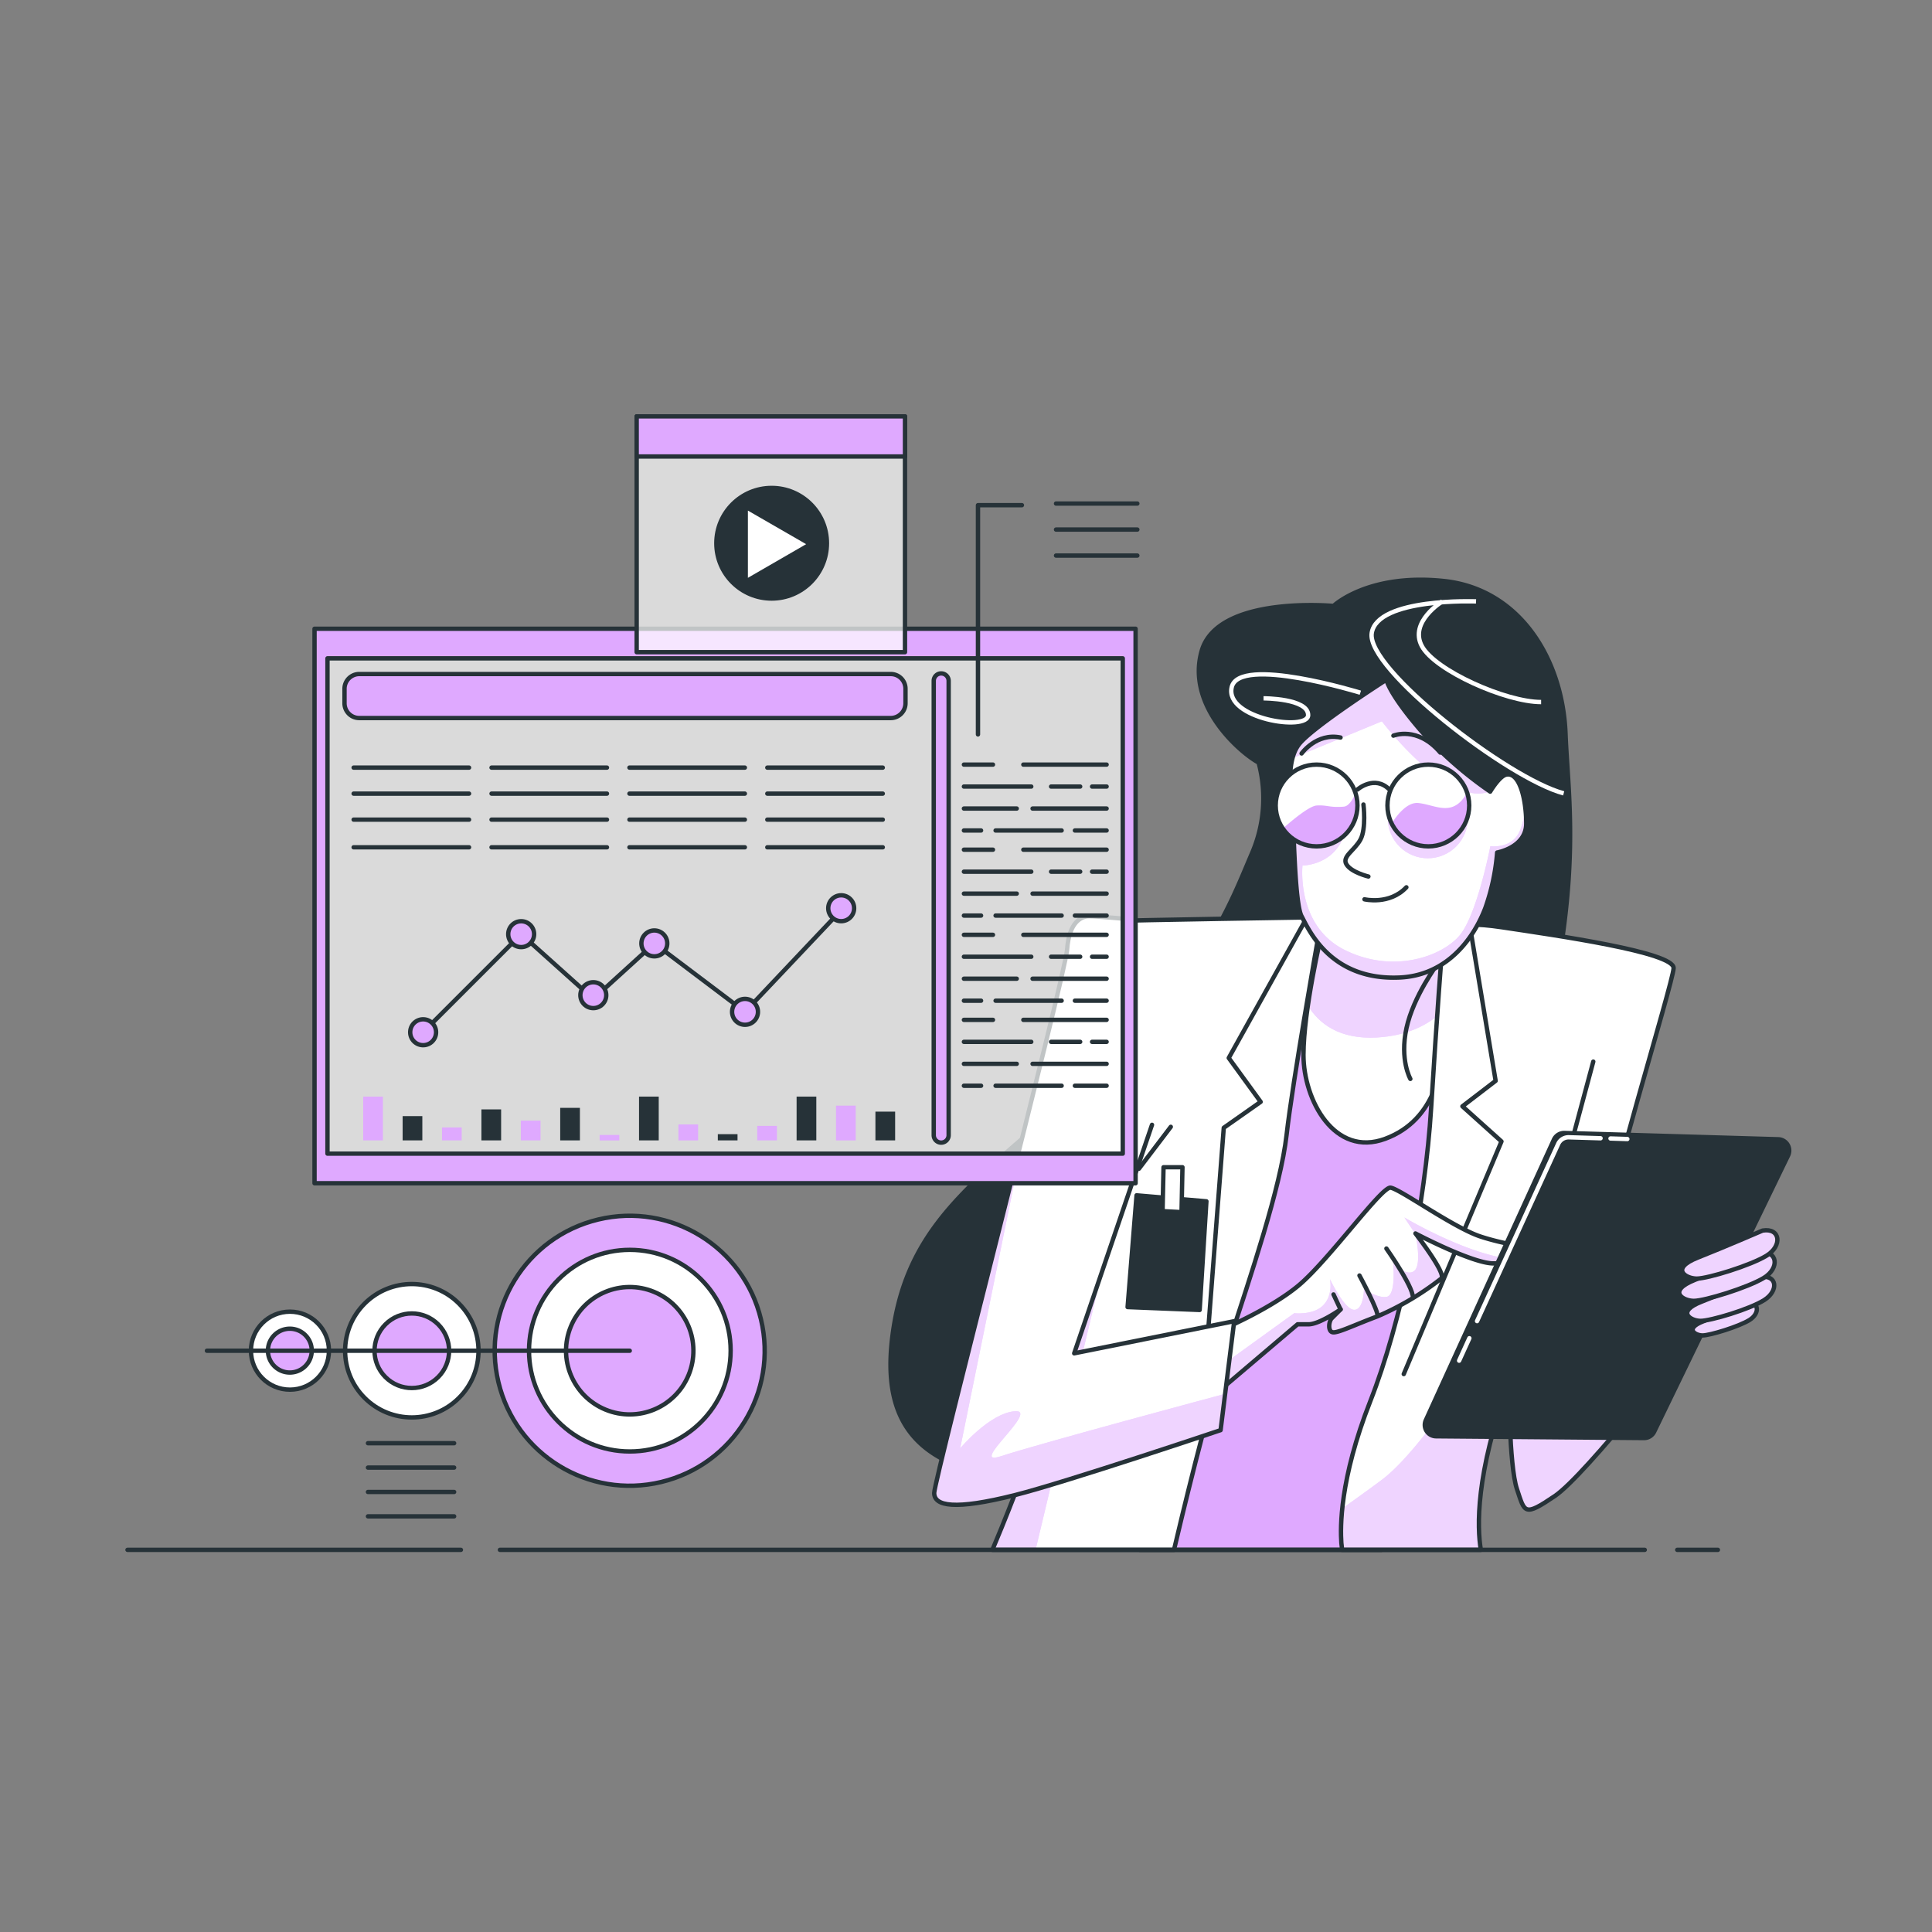 <svg xmlns="http://www.w3.org/2000/svg" xmlns:xlink="http://www.w3.org/1999/xlink" id="Layer_1" data-name="Layer 1" viewBox="0 0 500 500"><rect x="0" y="0" width="500" height="500" fill="#808080" stroke="none"/><defs><style>.cls-1,.cls-15,.cls-3,.cls-9{fill:none;}.cls-2,.cls-24{fill:#263238;}.cls-14,.cls-2,.cls-25,.cls-26,.cls-27,.cls-28,.cls-29,.cls-30,.cls-4,.cls-9{stroke:#263238;}.cls-14,.cls-15,.cls-2,.cls-25,.cls-26,.cls-27,.cls-28,.cls-29,.cls-30,.cls-4,.cls-9{stroke-linecap:round;stroke-linejoin:round;}.cls-14,.cls-15,.cls-2,.cls-3,.cls-4,.cls-9{stroke-width:1.13px;}.cls-15,.cls-3{stroke:#fff;}.cls-3{stroke-miterlimit:10;}.cls-25,.cls-27,.cls-29,.cls-4,.cls-7{fill:#dfa9ff;}.cls-14,.cls-23,.cls-26,.cls-28,.cls-30,.cls-5,.cls-8{fill:#fff;}.cls-6{clip-path:url(#clip-path);}.cls-12,.cls-8{opacity:0.5;}.cls-23,.cls-8{isolation:isolate;}.cls-10{clip-path:url(#clip-path-2);}.cls-11{clip-path:url(#clip-path-3);}.cls-13{clip-path:url(#clip-path-4);}.cls-16{clip-path:url(#clip-path-5);}.cls-17{clip-path:url(#clip-path-6);}.cls-18{clip-path:url(#clip-path-7);}.cls-19{clip-path:url(#clip-path-8);}.cls-20{clip-path:url(#clip-path-9);}.cls-21{clip-path:url(#clip-path-10);}.cls-22{clip-path:url(#clip-path-11);}.cls-23{opacity:0.71;}.cls-25{stroke-width:1.13px;}.cls-26{stroke-width:1.13px;}.cls-27{stroke-width:1.13px;}.cls-28,.cls-29{stroke-width:1.13px;}.cls-30{stroke-width:1.13px;}</style><clipPath id="clip-path"><path class="cls-1" d="M342,241.78s-4.66,19.62-4.66,31.24,8,26.6,21.18,21.69,15.24-18.8,15.24-27.87-.51-21.42-.51-21.42-6.46,5.16-16.53,1.8S342,241.78,342,241.78Z"></path></clipPath><clipPath id="clip-path-2"><path class="cls-1" d="M347.14,399.3c-.26-3.88-.52-16.27,7.49-36.67s14.2-50.88,15.75-75.91,2.84-41.31,2.84-41.31c0-4.66,1.8-7.49,15.49-5.43s44.67,6.46,44.42,10.59S415,312.55,413,327.78s-1.55,21.43,6.2,17.55S437.78,335,437.78,335v11.61s-27.37,35.13-35.38,40.55-7.75,4.39-9.82-1.81-2.06-27.62-2.06-27.62c-8.71,23.88-8.25,37.55-7.28,43.37H347.31C347.28,400.53,347.23,400,347.14,399.3Zm55-86.61,10.2-37.95M256.83,401.1h47c1.54-6.54,8.63-36.4,13.9-52.67,5.94-18.33,13.69-41.06,15.24-54.75s8-50.1,8-50.1c1-7,0-6.2,0-6.2s-49.59.77-53.25,1-2.06,25-2.06,60.44C285.72,331.35,260.88,391.53,256.83,401.1Zm37.93-98.64L303,291.62"></path></clipPath><clipPath id="clip-path-3"><path class="cls-1" d="M315.16,344.55s13.17-5.42,20.91-11.87,21.44-25.57,23.79-25.31S376.13,317.7,383.11,320s12.14,2.33,11.88,3.88-3.1,3.09-8.52,3.09-20.15-7.75-20.15-7.75,8,10.33,6.72,11.63a74.35,74.35,0,0,1-16.53,9.81c-6.2,2.32-10.33,4.39-11.62,4.13s-1-2.84-.25-3.61l2.32-2.32s-5.48,3.87-8.31,3.87h-2.84L313.6,361.59Z"></path></clipPath><clipPath id="clip-path-4"><path class="cls-1" d="M292.44,237.9s-8.53-.78-10.59-.78-5.17,1.56-5.67,8.52S241.77,383,241.77,386.38s5.14,4.53,21,.52c13.38-3.4,53.12-16.78,53.12-16.78l3.52-28.2L278,350.24l20.14-59.14"></path></clipPath><clipPath id="clip-path-5"><path class="cls-1" d="M452.12,337.28s-6.42,2.77-11.33,4.68-2.08,3.65-.17,3.65,9.37-2.27,12.15-4S455.24,336.76,452.12,337.28Z"></path></clipPath><clipPath id="clip-path-6"><path class="cls-1" d="M455.67,330.54s-8.72,3.77-15.33,6.35-2.82,4.95-.23,4.95,12.73-3,16.5-5.41S459.91,329.82,455.67,330.54Z"></path></clipPath><clipPath id="clip-path-7"><path class="cls-1" d="M455.41,324.24s-9.56,4.12-16.79,7-3.1,5.42-.26,5.42,13.94-3.4,18.12-5.95S460.05,323.49,455.41,324.24Z"></path></clipPath><clipPath id="clip-path-8"><path class="cls-1" d="M456.16,318.47s-9.55,4.14-16.78,7-3.11,5.43-.26,5.43,13.94-3.4,18.07-5.94S460.8,317.7,456.16,318.47Z"></path></clipPath><clipPath id="clip-path-9"><path class="cls-1" d="M358.8,175.92s-18.59,11.88-22.47,16.53-2.06,14.47-1.8,17.56.51,23.79,2.32,27.11,7.36,16.68,25.39,15.86c13-.6,19.55-11.18,22.13-17.9a56.3,56.3,0,0,0,3.09-14.45s7.52-1.31,7.52-7.5-1.68-13.43-5.19-12.65c-1.78.4-4.13,4.39-4.13,4.39a99.74,99.74,0,0,1-18.13-16C359.32,179.28,358.8,175.92,358.8,175.92Z"></path></clipPath><clipPath id="clip-path-10"><circle class="cls-1" cx="340.73" cy="208.46" r="10.58"></circle></clipPath><clipPath id="clip-path-11"><circle class="cls-1" cx="369.65" cy="208.46" r="10.58"></circle></clipPath></defs><title>Artboard 1</title><g id="freepik--Character--inject-46"><path class="cls-2" d="M345.11,156.82S315.16,154,311,168.43s10.32,26.6,14.73,28.93A35.74,35.74,0,0,1,324,220.85c-5.43,12.66-11.93,31.26-40.26,57.08s-47.77,36.41-52.42,65.33,9.29,40.29,47.51,40.55,100.42-44.93,116-98.65,11.1-75.91,10.33-95.29-11.91-37.46-31.54-39.51S345.11,156.82,345.11,156.82Z"></path><path class="cls-3" d="M352.06,179.27s-31.35-9.64-33.29-1.45,19.78,11.58,19.78,7.24S327,180.73,327,180.73"></path><path class="cls-3" d="M382,155.64s-25.56-1-27,8.2,35.21,37.62,49.68,41.48"></path><path class="cls-3" d="M373.28,155.64s-8.68,5.3-5.3,11.58,21.69,14.47,30.86,14.47"></path><path class="cls-4" d="M334.08,238.92a270.8,270.8,0,0,1,31.21,0c16.62,1,22.39,7.47,22.39,7.47s-25.11,102.12-27.49,121.12-2.7,33.59-2.7,33.59H295s15.27-65.15,21.37-96.69S334.08,238.92,334.08,238.92Z"></path><path class="cls-5" d="M342,241.78s-4.66,19.62-4.66,31.24,8,26.6,21.18,21.69,15.24-18.8,15.24-27.87-.51-21.42-.51-21.42-6.46,5.16-16.53,1.8S342,241.78,342,241.78Z"></path><g class="cls-6"><path class="cls-7" d="M373.73,261.4c-.13-7.93-.46-16-.46-16s-6.46,5.17-16.53,1.81S342,241.78,342,241.78s-2.14,9.06-3.52,18.47c2.92,4.74,8.21,8.79,17.87,8.25C364.14,268.05,369.69,265.3,373.73,261.4Z"></path><path class="cls-8" d="M373.73,261.4c-.13-7.93-.46-16-.46-16s-6.46,5.17-16.53,1.81S342,241.78,342,241.78s-2.14,9.06-3.52,18.47c2.92,4.74,8.21,8.79,17.87,8.25C364.14,268.05,369.69,265.3,373.73,261.4Z"></path></g><path class="cls-9" d="M342,241.78s-4.66,19.62-4.66,31.24,8,26.6,21.18,21.69,15.24-18.8,15.24-27.87-.51-21.42-.51-21.42-6.46,5.16-16.53,1.8S342,241.78,342,241.78Z"></path><path class="cls-9" d="M372,249.52s-6.2,8.27-8,16.53,1,13.17,1,13.17"></path><path class="cls-5" d="M347.14,399.3c-.26-3.88-.52-16.27,7.49-36.67s14.2-50.88,15.75-75.91,2.84-41.31,2.84-41.31c0-4.66,1.8-7.49,15.49-5.43s44.67,6.46,44.42,10.59S415,312.55,413,327.78s-1.55,21.43,6.2,17.55S437.78,335,437.78,335v11.61s-27.37,35.13-35.38,40.55-7.75,4.39-9.82-1.81-2.06-27.62-2.06-27.62c-8.71,23.88-8.25,37.55-7.28,43.37H347.31C347.28,400.53,347.23,400,347.14,399.3Zm55-86.61,10.2-37.95M256.83,401.1h47c1.54-6.54,8.63-36.4,13.9-52.67,5.94-18.33,13.69-41.06,15.24-54.75s8-50.1,8-50.1c1-7,0-6.2,0-6.2s-49.59.77-53.25,1-2.06,25-2.06,60.44C285.72,331.35,260.88,391.53,256.83,401.1Zm37.93-98.64L303,291.62"></path><g class="cls-10"><path class="cls-7" d="M413,327.77c.39-2.94,1.38-7.46,2.7-12.88l-9.46-1.78s-32.37,57.67-48.56,69.82c-3.62,2.72-7.15,5.19-10.3,7.5a51.52,51.52,0,0,0-.23,8.87c0,.69.09,1.27.12,1.8h36c-1-5.82-1.42-19.49,7.29-43.37,0,0,0,21.42,2.06,27.62s1.81,7.24,9.81,1.81,35.34-40.55,35.34-40.55V335s-10.84,6.46-18.59,10.32S411,343,413,327.77Z"></path><path class="cls-7" d="M288.42,315.64,281,330.5c-7.42,30.27-21.24,63.68-24.16,70.6H268Z"></path><path class="cls-8" d="M413,327.77c.39-2.94,1.38-7.46,2.7-12.88l-9.46-1.78s-32.37,57.67-48.56,69.82c-3.62,2.72-7.15,5.19-10.3,7.5a51.52,51.52,0,0,0-.23,8.87c0,.69.09,1.27.12,1.8h36c-1-5.82-1.42-19.49,7.29-43.37,0,0,0,21.42,2.06,27.62s1.81,7.24,9.81,1.81,35.34-40.55,35.34-40.55V335s-10.84,6.46-18.59,10.32S411,343,413,327.77Z"></path><path class="cls-8" d="M288.42,315.64,281,330.5c-7.42,30.27-21.24,63.68-24.16,70.6H268Z"></path></g><path class="cls-9" d="M347.14,399.3c-.26-3.88-.52-16.27,7.49-36.67s14.2-50.88,15.75-75.91,2.84-41.31,2.84-41.31c0-4.66,1.8-7.49,15.49-5.43s44.67,6.46,44.42,10.59S415,312.55,413,327.78s-1.55,21.43,6.2,17.55S437.78,335,437.78,335v11.61s-27.37,35.13-35.38,40.55-7.75,4.39-9.82-1.81-2.06-27.62-2.06-27.62c-8.71,23.88-8.25,37.55-7.28,43.37H347.31C347.28,400.53,347.23,400,347.14,399.3Zm55-86.61,10.2-37.95M256.83,401.1h47c1.54-6.54,8.63-36.4,13.9-52.67,5.94-18.33,13.69-41.06,15.24-54.75s8-50.1,8-50.1c1-7,0-6.2,0-6.2s-49.59.77-53.25,1-2.06,25-2.06,60.44C285.72,331.35,260.88,391.53,256.83,401.1Zm37.93-98.64L303,291.62"></path><polyline class="cls-9" points="338.41 237.12 318 273.8 326.26 285.16 316.71 291.87 311.03 365.73"></polyline><polyline class="cls-9" points="380.8 242.05 387.07 279.72 378.47 286.31 388.58 295.4 363.29 355.61"></polyline><path class="cls-5" d="M315.16,344.55s13.17-5.42,20.91-11.87,21.44-25.57,23.79-25.31S376.13,317.7,383.11,320s12.14,2.33,11.88,3.88-3.1,3.09-8.52,3.09-20.15-7.75-20.15-7.75,8,10.33,6.72,11.63a74.35,74.35,0,0,1-16.53,9.81c-6.2,2.32-10.33,4.39-11.62,4.13s-1-2.84-.25-3.61l2.32-2.32s-5.48,3.87-8.31,3.87h-2.84L313.6,361.59Z"></path><g class="cls-11"><path class="cls-7" d="M392.69,326h-.23c-12.18-.83-29-10.91-29-10.91l2.79,4.18S381,327,386.43,327A16.31,16.31,0,0,0,392.69,326Z"></path><path class="cls-7" d="M366,328.91c-2.1,1.68-5.45-2.1-5.45-2.1s.84,8.4-1.68,8.81-5.88-2.09-5.88-2.09,0,5.45-2.52,5.45-6.28-7.93-6.28-7.93.9,4-1.69,6.7-7.55,2.1-7.55,2.1l-19.72,14.23-1.14,1.31-.55,6.19,22.25-18.83h2.83c2.85,0,8.27-3.87,8.27-3.87l-2.32,2.32c-.78.77-1,3.4.25,3.61s5.43-1.81,11.63-4.13A74.35,74.35,0,0,0,373,330.87c1.29-1.3-6.72-11.63-6.72-11.63S368.11,327.23,366,328.91Z"></path><g class="cls-12"><path class="cls-5" d="M392.69,326h-.23c-12.18-.83-29-10.91-29-10.91l2.79,4.18S381,327,386.43,327A16.31,16.31,0,0,0,392.69,326Z"></path><path class="cls-5" d="M366,328.91c-2.1,1.68-5.45-2.1-5.45-2.1s.84,8.4-1.68,8.81-5.88-2.09-5.88-2.09,0,5.45-2.52,5.45-6.28-7.93-6.28-7.93.9,4-1.69,6.7-7.55,2.1-7.55,2.1l-19.72,14.23-1.14,1.31-.55,6.19,22.25-18.83h2.83c2.85,0,8.27-3.87,8.27-3.87l-2.32,2.32c-.78.77-1,3.4.25,3.61s5.43-1.81,11.63-4.13A74.35,74.35,0,0,0,373,330.87c1.29-1.3-6.72-11.63-6.72-11.63S368.11,327.23,366,328.91Z"></path></g><line class="cls-9" x1="346.93" y1="338.88" x2="345.11" y2="335"></line><path class="cls-9" d="M351.83,330.1s5.17,9.55,4.65,10.58"></path><path class="cls-9" d="M358.8,323.12s8,11.33,6.72,13.17"></path></g><path class="cls-9" d="M315.16,344.55s13.17-5.42,20.91-11.87,21.44-25.57,23.79-25.31S376.13,317.7,383.11,320s12.14,2.33,11.88,3.88-3.1,3.09-8.52,3.09-20.15-7.75-20.15-7.75,8,10.33,6.72,11.63a74.35,74.35,0,0,1-16.53,9.81c-6.2,2.32-10.33,4.39-11.62,4.13s-1-2.84-.25-3.61l2.32-2.32s-5.48,3.87-8.31,3.87h-2.84L313.6,361.59Z"></path><path class="cls-5" d="M292.44,237.9s-8.53-.78-10.59-.78-5.17,1.56-5.67,8.52S241.77,383,241.77,386.38s5.14,4.53,21,.52c13.38-3.4,53.12-16.78,53.12-16.78l3.52-28.2L278,350.24l20.14-59.14"></path><g class="cls-13"><path class="cls-7" d="M317.11,360.71c-2.93.78-49.22,13.21-58,16.14-9.06,3,10.12-12.14,3.55-11.63s-14.17,9.61-14.17,9.61l17.6-86.41c-10.13,40.74-24.28,95.8-24.28,98,0,3.4,5.14,4.53,21,.52,13.38-3.4,53.12-16.78,53.12-16.78Z"></path><path class="cls-8" d="M317.11,360.71c-2.93.78-49.22,13.21-58,16.14-9.06,3,10.12-12.14,3.55-11.63s-14.17,9.61-14.17,9.61l17.6-86.41c-10.13,40.74-24.28,95.8-24.28,98,0,3.4,5.14,4.53,21,.52,13.38-3.4,53.12-16.78,53.12-16.78Z"></path></g><path class="cls-9" d="M292.44,237.9s-8.53-.78-10.59-.78-5.17,1.56-5.67,8.52S241.77,383,241.77,386.38s5.14,4.53,21,.52c13.38-3.4,53.12-16.78,53.12-16.78l3.52-28.2L278,350.24l20.14-59.14"></path><polygon class="cls-2" points="294.14 309.35 291.82 338.27 310.47 339.02 312.22 310.9 294.14 309.35"></polygon><polygon class="cls-14" points="301.12 302.08 300.87 313.44 305.78 313.7 306.02 302.08 301.12 302.08"></polygon><path class="cls-2" d="M402.15,294.93,369,367.55a2.94,2.94,0,0,0,2.64,4.16l53.79.45a2.92,2.92,0,0,0,2.67-1.64l34.65-71.47a2.93,2.93,0,0,0-1.35-3.92,3,3,0,0,0-1.21-.29l-55.22-1.62A2.94,2.94,0,0,0,402.15,294.93Z"></path><line class="cls-15" x1="380.27" y1="346.33" x2="377.62" y2="352.14"></line><path class="cls-15" d="M414.22,294.58l-8.21-.25a2.94,2.94,0,0,0-2.75,1.72l-21,45.85"></path><line class="cls-15" x1="421.15" y1="294.78" x2="416.8" y2="294.64"></line><path class="cls-7" d="M452.12,337.28s-6.42,2.77-11.33,4.68-2.08,3.65-.17,3.65,9.37-2.27,12.15-4S455.24,336.76,452.12,337.28Z"></path><g class="cls-16"><path class="cls-8" d="M452.12,337.28s-6.42,2.77-11.33,4.68-2.08,3.65-.17,3.65,9.37-2.27,12.15-4S455.24,336.76,452.12,337.28Z"></path></g><path class="cls-9" d="M452.12,337.28s-6.42,2.77-11.33,4.68-2.08,3.65-.17,3.65,9.37-2.27,12.15-4S455.24,336.76,452.12,337.28Z"></path><path class="cls-7" d="M455.67,330.54s-8.72,3.77-15.33,6.35-2.82,4.95-.23,4.95,12.73-3,16.5-5.41S459.91,329.82,455.67,330.54Z"></path><g class="cls-17"><path class="cls-8" d="M455.67,330.54s-8.72,3.77-15.33,6.35-2.82,4.95-.23,4.95,12.73-3,16.5-5.41S459.91,329.82,455.67,330.54Z"></path></g><path class="cls-9" d="M455.67,330.54s-8.72,3.77-15.33,6.35-2.82,4.95-.23,4.95,12.73-3,16.5-5.41S459.91,329.82,455.67,330.54Z"></path><path class="cls-7" d="M455.41,324.24s-9.56,4.12-16.79,7-3.1,5.42-.26,5.42,13.94-3.4,18.12-5.95S460.05,323.49,455.41,324.24Z"></path><g class="cls-18"><path class="cls-8" d="M455.41,324.24s-9.56,4.12-16.79,7-3.1,5.42-.26,5.42,13.94-3.4,18.12-5.95S460.05,323.49,455.41,324.24Z"></path></g><path class="cls-9" d="M455.41,324.24s-9.56,4.12-16.79,7-3.1,5.42-.26,5.42,13.94-3.4,18.12-5.95S460.05,323.49,455.41,324.24Z"></path><path class="cls-7" d="M456.16,318.47s-9.55,4.14-16.78,7-3.11,5.43-.26,5.43,13.94-3.4,18.07-5.94S460.8,317.7,456.16,318.47Z"></path><g class="cls-19"><path class="cls-8" d="M456.16,318.47s-9.55,4.14-16.78,7-3.11,5.43-.26,5.43,13.94-3.4,18.07-5.94S460.8,317.7,456.16,318.47Z"></path></g><path class="cls-9" d="M456.16,318.47s-9.55,4.14-16.78,7-3.11,5.43-.26,5.43,13.94-3.4,18.07-5.94S460.8,317.7,456.16,318.47Z"></path><path class="cls-5" d="M358.8,175.92s-18.59,11.88-22.47,16.53-2.06,14.47-1.8,17.56.51,23.79,2.32,27.11,7.36,16.68,25.39,15.86c13-.6,19.55-11.18,22.13-17.9a56.3,56.3,0,0,0,3.09-14.45s7.52-1.31,7.52-7.5-1.68-13.43-5.19-12.65c-1.78.4-4.13,4.39-4.13,4.39a99.74,99.74,0,0,1-18.13-16C359.32,179.28,358.8,175.92,358.8,175.92Z"></path><g class="cls-20"><path class="cls-7" d="M357.63,186.67s17,22.5,28,18.13a99.36,99.36,0,0,1-18.13-16c-8.25-9.55-8.78-12.92-8.78-12.92s-18.59,11.89-22.46,16.53a9.84,9.84,0,0,0-1.83,3.83Z"></path><path class="cls-7" d="M394.73,209.31a20.37,20.37,0,0,1-1.47,5.89c-2.1,4.62-7.55,3.78-7.55,3.78s-3.4,17.62-7.93,23.07-17.2,10.07-29.79,3.79S337.08,224,337.08,224s7.56,0,10.49-7.13-.84-10.49-8.39-10.06a7.52,7.52,0,0,0-4.77,1.93c0,.49.1.92.13,1.26.26,3.11.51,23.79,2.32,27.11s7.36,16.68,25.39,15.86c13-.6,19.55-11.18,22.13-17.9a56.3,56.3,0,0,0,3.09-14.45s7.52-1.31,7.52-7.5A37.5,37.5,0,0,0,394.73,209.31Z"></path><path class="cls-8" d="M394.73,209.31a20.37,20.37,0,0,1-1.47,5.89c-2.1,4.62-7.55,3.78-7.55,3.78s-3.4,17.62-7.93,23.07-17.2,10.07-29.79,3.79S337.08,224,337.08,224s7.56,0,10.49-7.13-.84-10.49-8.39-10.06a7.52,7.52,0,0,0-4.77,1.93c0,.49.1.92.13,1.26.26,3.11.51,23.79,2.32,27.11s7.36,16.68,25.39,15.86c13-.6,19.55-11.18,22.13-17.9a56.3,56.3,0,0,0,3.09-14.45s7.52-1.31,7.52-7.5A37.5,37.5,0,0,0,394.73,209.31Z"></path><circle class="cls-7" cx="369.51" cy="211.76" r="10.36" transform="translate(-53.03 158.48) rotate(-22.63)"></circle><circle class="cls-8" cx="369.51" cy="211.76" r="10.36" transform="translate(-53.03 158.48) rotate(-22.63)"></circle><path class="cls-8" d="M357.63,186.67s17,22.5,28,18.13a99.36,99.36,0,0,1-18.13-16c-8.25-9.55-8.78-12.92-8.78-12.92s-18.59,11.89-22.46,16.53a9.84,9.84,0,0,0-1.83,3.83Z"></path></g><path class="cls-9" d="M358.8,175.92s-18.59,11.88-22.47,16.53-2.06,14.47-1.8,17.56.51,23.79,2.32,27.11,7.36,16.68,25.39,15.86c13-.6,19.55-11.18,22.13-17.9a56.3,56.3,0,0,0,3.09-14.45s7.52-1.31,7.52-7.5-1.68-13.43-5.19-12.65c-1.78.4-4.13,4.39-4.13,4.39a99.74,99.74,0,0,1-18.13-16C359.32,179.28,358.8,175.92,358.8,175.92Z"></path><circle class="cls-5" cx="340.73" cy="208.46" r="10.58"></circle><g class="cls-21"><path class="cls-7" d="M332,214.42a10.59,10.59,0,0,0,18.85-9.14c-.88,1.93-1.93,3.39-3.08,3.48-3.58.31-4.25-.46-7-.3C338.94,208.57,334.73,212,332,214.42Z"></path></g><circle class="cls-9" cx="340.73" cy="208.46" r="10.58"></circle><circle class="cls-5" cx="369.65" cy="208.46" r="10.58"></circle><g class="cls-22"><path class="cls-7" d="M369.65,219.05a10.59,10.59,0,0,0,10.59-10.59,10.41,10.41,0,0,0-.55-3.32c-3.67,6.56-8.14,3.14-12.63,2.68-2.7-.27-5.24,2.7-6.91,5.3A10.57,10.57,0,0,0,369.65,219.05Z"></path></g><circle class="cls-9" cx="369.65" cy="208.46" r="10.58"></circle><path class="cls-9" d="M351.31,204.33s4.4-3.87,8.27,0"></path><path class="cls-9" d="M336.85,195s3.88-5.42,10.08-4.13"></path><path class="cls-9" d="M360.61,190.39s6.2-2.59,12.14,4.38"></path><path class="cls-9" d="M352.86,208.21s.77,6.2-.77,9.06-4.9,4.4-3.61,6.46,5.66,3.11,5.66,3.11"></path><path class="cls-9" d="M353.12,232.74s6.46,1.55,10.85-3.11"></path><line class="cls-9" x1="119.28" y1="401.1" x2="33" y2="401.1"></line><line class="cls-9" x1="425.66" y1="401.1" x2="129.38" y2="401.1"></line><line class="cls-9" x1="444.59" y1="401.1" x2="434.07" y2="401.1"></line></g><g id="freepik--Graphics--inject-46"><rect class="cls-23" x="84.75" y="170.38" width="205.83" height="128.2"></rect><path class="cls-4" d="M81.4,162.72v143.5H293.89V162.72ZM290.57,298.56H84.75V170.38H290.57Z"></path><path class="cls-4" d="M93,174.44H230.52a3.81,3.81,0,0,1,3.82,3.81V182a3.83,3.83,0,0,1-3.83,3.83H93A3.82,3.82,0,0,1,89.16,182v-3.72A3.82,3.82,0,0,1,93,174.44Z"></path><line class="cls-9" x1="91.52" y1="198.66" x2="121.39" y2="198.66"></line><line class="cls-9" x1="91.52" y1="205.39" x2="121.39" y2="205.39"></line><line class="cls-9" x1="91.52" y1="212.12" x2="121.39" y2="212.12"></line><line class="cls-9" x1="91.52" y1="219.28" x2="121.39" y2="219.28"></line><line class="cls-9" x1="127.21" y1="198.66" x2="157.08" y2="198.66"></line><line class="cls-9" x1="127.21" y1="205.39" x2="157.08" y2="205.39"></line><line class="cls-9" x1="127.21" y1="212.12" x2="157.08" y2="212.12"></line><line class="cls-9" x1="127.21" y1="219.28" x2="157.08" y2="219.28"></line><line class="cls-9" x1="162.9" y1="198.66" x2="192.77" y2="198.66"></line><line class="cls-9" x1="162.9" y1="205.39" x2="192.77" y2="205.39"></line><line class="cls-9" x1="162.9" y1="212.12" x2="192.77" y2="212.12"></line><line class="cls-9" x1="162.9" y1="219.28" x2="192.77" y2="219.28"></line><line class="cls-9" x1="198.58" y1="198.66" x2="228.46" y2="198.66"></line><line class="cls-9" x1="198.58" y1="205.39" x2="228.46" y2="205.39"></line><line class="cls-9" x1="198.58" y1="212.12" x2="228.46" y2="212.12"></line><line class="cls-9" x1="198.58" y1="219.28" x2="228.46" y2="219.28"></line><polyline class="cls-9" points="109.51 267.12 134.88 241.76 153.55 258.51 169.34 244.15 192.81 261.86 218.17 235.05"></polyline><circle class="cls-4" cx="134.88" cy="241.76" r="3.35"></circle><circle class="cls-4" cx="169.34" cy="244.15" r="3.35"></circle><circle class="cls-4" cx="192.81" cy="261.86" r="3.35"></circle><circle class="cls-4" cx="217.7" cy="235.05" r="3.35"></circle><circle class="cls-4" cx="109.51" cy="267.12" r="3.35" transform="translate(-164.71 357.42) rotate(-85.93)"></circle><circle class="cls-4" cx="153.55" cy="257.55" r="3.35"></circle><path class="cls-4" d="M243.58,295.71h0a1.92,1.92,0,0,1-1.93-1.93h0V176.2a1.92,1.92,0,0,1,1.93-1.92h0a1.93,1.93,0,0,1,1.93,1.92V293.78A1.93,1.93,0,0,1,243.58,295.71Z"></path><line class="cls-9" x1="264.84" y1="197.88" x2="286.39" y2="197.88"></line><line class="cls-9" x1="249.46" y1="197.88" x2="256.98" y2="197.88"></line><line class="cls-9" x1="282.63" y1="203.56" x2="286.39" y2="203.56"></line><line class="cls-9" x1="272.02" y1="203.56" x2="279.55" y2="203.56"></line><line class="cls-9" x1="249.46" y1="203.56" x2="266.89" y2="203.56"></line><line class="cls-9" x1="267.23" y1="209.25" x2="286.39" y2="209.25"></line><line class="cls-9" x1="249.46" y1="209.25" x2="263.13" y2="209.25"></line><line class="cls-9" x1="278.18" y1="214.93" x2="286.39" y2="214.93"></line><line class="cls-9" x1="257.66" y1="214.93" x2="274.75" y2="214.93"></line><line class="cls-9" x1="249.46" y1="214.93" x2="253.9" y2="214.93"></line><line class="cls-9" x1="264.84" y1="219.9" x2="286.39" y2="219.9"></line><line class="cls-9" x1="249.46" y1="219.9" x2="256.98" y2="219.9"></line><line class="cls-9" x1="282.63" y1="225.59" x2="286.39" y2="225.59"></line><line class="cls-9" x1="272.02" y1="225.59" x2="279.55" y2="225.59"></line><line class="cls-9" x1="249.46" y1="225.59" x2="266.89" y2="225.59"></line><line class="cls-9" x1="267.23" y1="231.27" x2="286.39" y2="231.27"></line><line class="cls-9" x1="249.46" y1="231.27" x2="263.13" y2="231.27"></line><line class="cls-9" x1="278.18" y1="236.95" x2="286.39" y2="236.95"></line><line class="cls-9" x1="257.66" y1="236.95" x2="274.75" y2="236.95"></line><line class="cls-9" x1="249.46" y1="236.95" x2="253.9" y2="236.95"></line><line class="cls-9" x1="264.84" y1="241.93" x2="286.39" y2="241.93"></line><line class="cls-9" x1="249.46" y1="241.93" x2="256.98" y2="241.93"></line><line class="cls-9" x1="282.63" y1="247.6" x2="286.39" y2="247.6"></line><line class="cls-9" x1="272.02" y1="247.6" x2="279.55" y2="247.6"></line><line class="cls-9" x1="249.46" y1="247.6" x2="266.89" y2="247.6"></line><line class="cls-9" x1="267.23" y1="253.29" x2="286.39" y2="253.29"></line><line class="cls-9" x1="249.46" y1="253.29" x2="263.13" y2="253.29"></line><line class="cls-9" x1="278.18" y1="258.98" x2="286.39" y2="258.98"></line><line class="cls-9" x1="257.66" y1="258.98" x2="274.75" y2="258.98"></line><line class="cls-9" x1="249.46" y1="258.98" x2="253.9" y2="258.98"></line><line class="cls-9" x1="264.84" y1="263.94" x2="286.39" y2="263.94"></line><line class="cls-9" x1="249.46" y1="263.94" x2="256.98" y2="263.94"></line><line class="cls-9" x1="282.63" y1="269.63" x2="286.39" y2="269.63"></line><line class="cls-9" x1="272.02" y1="269.63" x2="279.55" y2="269.63"></line><line class="cls-9" x1="249.46" y1="269.63" x2="266.89" y2="269.63"></line><line class="cls-9" x1="267.23" y1="275.32" x2="286.39" y2="275.32"></line><line class="cls-9" x1="249.46" y1="275.32" x2="263.13" y2="275.32"></line><line class="cls-9" x1="278.18" y1="280.99" x2="286.39" y2="280.99"></line><line class="cls-9" x1="257.66" y1="280.99" x2="274.75" y2="280.99"></line><line class="cls-9" x1="249.46" y1="280.99" x2="253.9" y2="280.99"></line><rect class="cls-7" x="94" y="283.8" width="5.1" height="11.33"></rect><rect class="cls-24" x="104.2" y="288.85" width="5.1" height="6.28"></rect><rect class="cls-7" x="114.39" y="291.78" width="5.1" height="3.35"></rect><rect class="cls-24" x="124.59" y="287.11" width="5.1" height="8.02"></rect><rect class="cls-7" x="134.79" y="290.02" width="5.1" height="5.11"></rect><rect class="cls-24" x="144.98" y="286.71" width="5.1" height="8.42"></rect><rect class="cls-7" x="155.18" y="293.72" width="5.1" height="1.42"></rect><rect class="cls-24" x="165.38" y="283.8" width="5.1" height="11.33"></rect><rect class="cls-7" x="175.57" y="291" width="5.1" height="4.14"></rect><rect class="cls-24" x="185.77" y="293.52" width="5.1" height="1.61"></rect><rect class="cls-7" x="195.97" y="291.38" width="5.1" height="3.75"></rect><rect class="cls-24" x="206.16" y="283.8" width="5.1" height="11.33"></rect><rect class="cls-7" x="216.36" y="286.14" width="5.1" height="9"></rect><rect class="cls-24" x="226.56" y="287.69" width="5.1" height="7.44"></rect><polyline class="cls-9" points="253.1 190.07 253.1 130.74 264.47 130.74"></polyline><line class="cls-9" x1="273.3" y1="130.32" x2="294.34" y2="130.32"></line><line class="cls-9" x1="273.3" y1="137.05" x2="294.34" y2="137.05"></line><line class="cls-9" x1="273.3" y1="143.78" x2="294.34" y2="143.78"></line><line class="cls-9" x1="95.23" y1="373.5" x2="117.53" y2="373.5"></line><line class="cls-9" x1="95.23" y1="379.81" x2="117.53" y2="379.81"></line><line class="cls-9" x1="95.23" y1="386.12" x2="117.53" y2="386.12"></line><line class="cls-9" x1="95.23" y1="392.43" x2="117.53" y2="392.43"></line><circle class="cls-25" cx="162.96" cy="349.58" r="34.93" transform="translate(-76.89 47.53) rotate(-13.46)"></circle><circle class="cls-26" cx="163" cy="349.55" r="26.09"></circle><circle class="cls-27" cx="162.97" cy="349.57" r="16.48" transform="translate(-222.29 367.77) rotate(-67.71)"></circle><circle class="cls-28" cx="106.58" cy="349.57" r="17.26" transform="translate(-215.97 177.75) rotate(-45)"></circle><circle class="cls-29" cx="106.58" cy="349.57" r="9.65" transform="translate(-215.97 177.75) rotate(-45)"></circle><circle class="cls-30" cx="75.04" cy="349.55" r="10.09"></circle><path class="cls-4" d="M80.68,349.55A5.67,5.67,0,1,0,75,355.21,5.67,5.67,0,0,0,80.68,349.55Z"></path><line class="cls-9" x1="162.98" y1="349.57" x2="53.55" y2="349.57"></line><rect class="cls-23" x="164.77" y="107.76" width="69.44" height="61.02"></rect><rect class="cls-9" x="164.77" y="107.76" width="69.44" height="61.02"></rect><rect class="cls-4" x="164.77" y="107.76" width="69.44" height="10.38"></rect><circle class="cls-2" cx="199.7" cy="140.59" r="14.31"></circle><polygon class="cls-14" points="192.99 131.16 209.76 140.83 192.99 150.52 192.99 131.16"></polygon></g></svg>